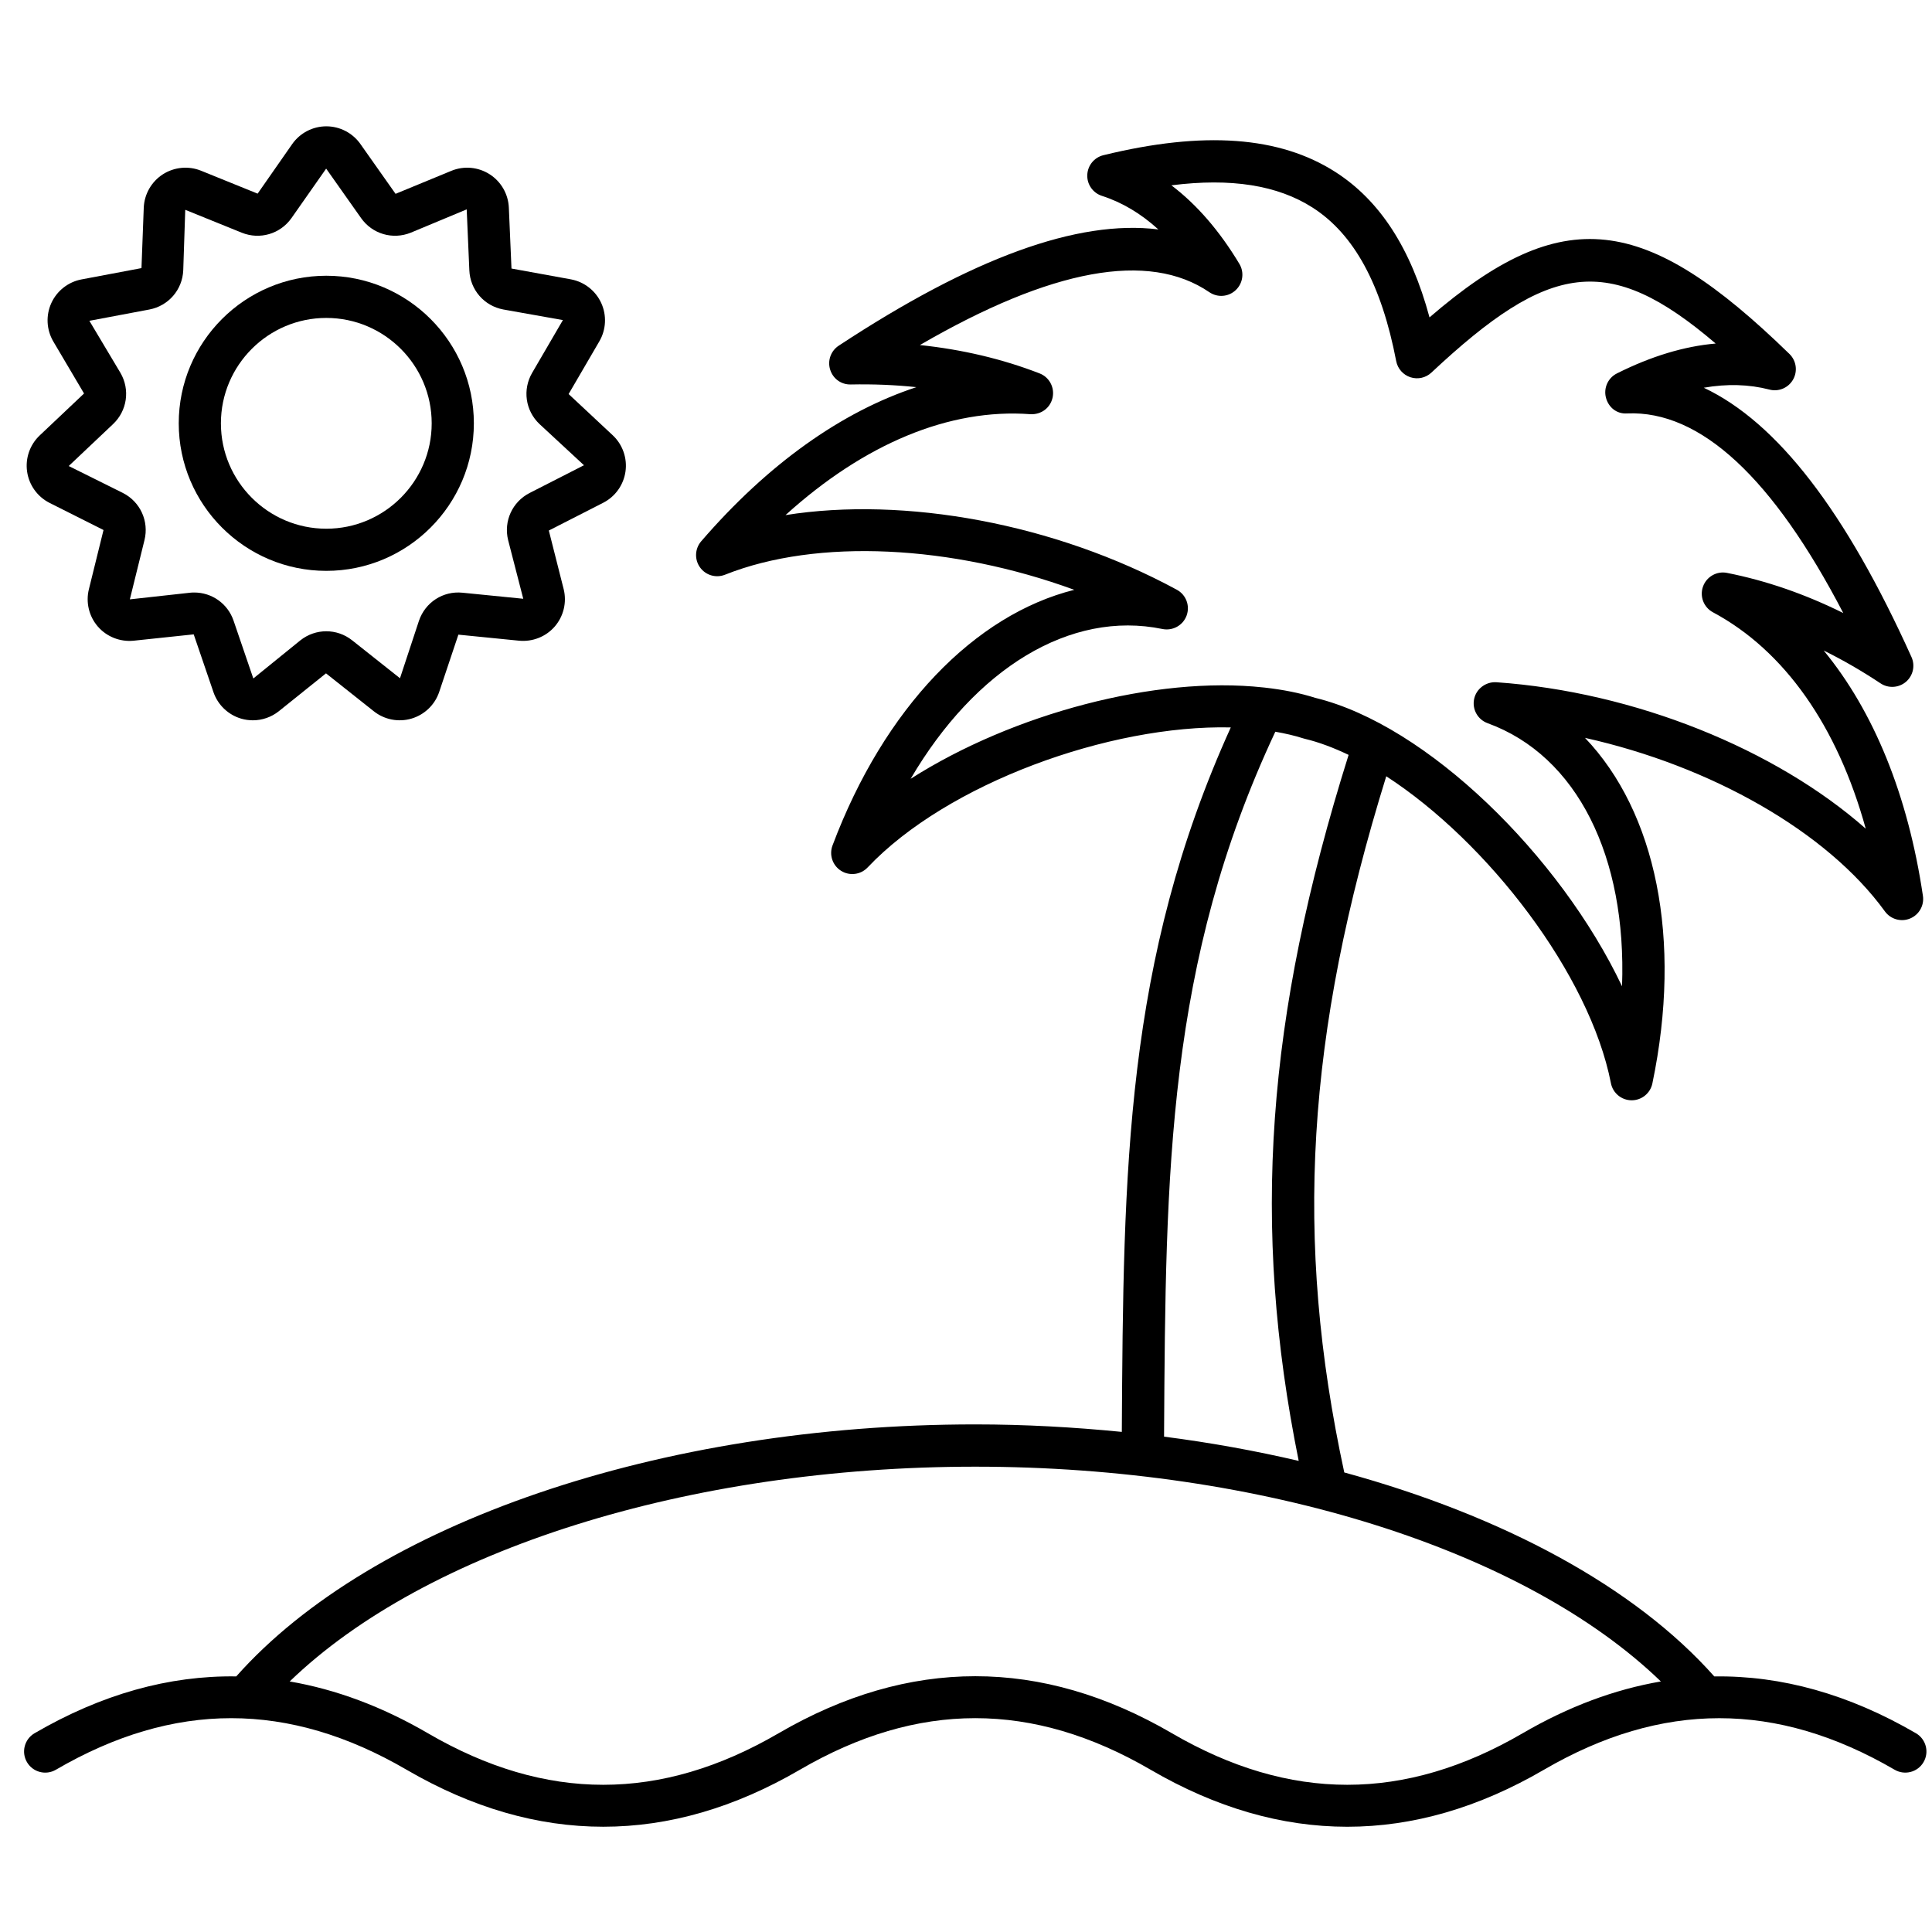 <svg xmlns="http://www.w3.org/2000/svg" xmlns:xlink="http://www.w3.org/1999/xlink" version="1.1" width="256" height="256" viewBox="0 0 256 256" xml:space="preserve">
<desc>Created with Fabric.js 1.7.22</desc>
<defs>
</defs>
<g transform="translate(128 128) scale(0.72 0.72)" style="">
	<g style="stroke: none; stroke-width: 0; stroke-dasharray: none; stroke-linecap: butt; stroke-linejoin: miter; stroke-miterlimit: 10; fill: none; fill-rule: nonzero; opacity: 1;" transform="translate(-175.05 -175.05) scale(3.89 3.89)" >
	<path d="M 11.261 33.376 c -0.186 0 -0.372 -0.026 -0.554 -0.079 c -0.614 -0.181 -1.104 -0.65 -1.311 -1.256 L 8.463 29.31 l -2.849 0.301 c -0.632 0.061 -1.266 -0.186 -1.686 -0.67 c -0.419 -0.484 -0.578 -1.143 -0.424 -1.765 l 0.692 -2.802 l -2.559 -1.287 c -0.57 -0.291 -0.965 -0.842 -1.056 -1.476 c -0.091 -0.633 0.132 -1.274 0.597 -1.713 l 2.097 -1.983 l -1.457 -2.466 c -0.322 -0.553 -0.356 -1.23 -0.091 -1.812 c 0.266 -0.582 0.8 -1.001 1.428 -1.119 l 2.837 -0.535 L 6.1 9.119 C 6.128 8.48 6.466 7.892 7.004 7.545 C 7.543 7.2 8.218 7.136 8.812 7.376 l 2.675 1.084 l 1.639 -2.35 c 0.369 -0.522 0.971 -0.835 1.611 -0.835 c 0.64 0 1.243 0.313 1.612 0.836 l 1.664 2.358 l 2.648 -1.092 c 0.593 -0.242 1.269 -0.177 1.807 0.169 c 0.538 0.346 0.876 0.934 0.904 1.573 l 0.125 2.884 l 2.818 0.513 c 0.63 0.119 1.163 0.538 1.429 1.12 c 0.265 0.582 0.232 1.259 -0.091 1.812 L 26.2 17.941 l 2.093 1.956 c 0.465 0.439 0.688 1.08 0.597 1.713 c -0.091 0.633 -0.485 1.185 -1.056 1.476 l -2.57 1.312 l 0.703 2.777 c 0.154 0.621 -0.005 1.281 -0.424 1.765 c -0.419 0.484 -1.052 0.73 -1.686 0.67 l -2.872 -0.286 l -0.91 2.717 c -0.206 0.606 -0.697 1.075 -1.311 1.255 c -0.614 0.181 -1.28 0.05 -1.781 -0.348 l -2.261 -1.793 l -2.234 1.793 C 12.136 33.228 11.702 33.376 11.261 33.376 z M 8.488 27.33 c 0.838 0 1.587 0.527 1.862 1.336 l 0.933 2.731 l 2.226 -1.804 c 0.722 -0.572 1.73 -0.572 2.451 0 l 2.262 1.793 l 0.898 -2.721 c 0.297 -0.872 1.144 -1.42 2.062 -1.325 l 2.872 0.286 l -0.716 -2.775 c -0.221 -0.894 0.198 -1.811 1.018 -2.23 l 2.57 -1.312 l -2.102 -1.947 c -0.67 -0.633 -0.813 -1.631 -0.348 -2.427 l 1.453 -2.493 l -2.821 -0.502 c -0.906 -0.17 -1.566 -0.932 -1.605 -1.853 l -0.125 -2.883 l -2.645 1.103 c -0.857 0.345 -1.821 0.062 -2.352 -0.691 l -1.652 -2.34 l -1.641 2.341 c -0.531 0.752 -1.498 1.035 -2.351 0.691 L 8.063 9.225 l -0.095 2.864 c -0.04 0.921 -0.701 1.682 -1.605 1.853 l -2.836 0.534 l 1.469 2.461 c 0.464 0.796 0.32 1.793 -0.349 2.426 l -2.097 1.983 l 2.566 1.276 c 0.82 0.418 1.239 1.336 1.018 2.23 l -0.692 2.802 l 2.849 -0.314 C 8.356 27.333 8.423 27.33 8.488 27.33 z" style="stroke: none; stroke-width: 1; stroke-dasharray: none; stroke-linecap: butt; stroke-linejoin: miter; stroke-miterlimit: 10; fill: rgb(0,0,0); fill-rule: nonzero; opacity: 1;" transform=" matrix(1 0 0 1 0 0) " stroke-linecap="round" />
	<path d="M 14.736 26.306 c -3.849 0 -6.981 -3.131 -6.981 -6.981 s 3.131 -6.981 6.981 -6.981 s 6.981 3.131 6.981 6.981 S 18.585 26.306 14.736 26.306 z M 14.736 14.34 c -2.749 0 -4.986 2.237 -4.986 4.986 s 2.237 4.986 4.986 4.986 s 4.986 -2.237 4.986 -4.986 S 17.485 14.34 14.736 14.34 z" style="stroke: none; stroke-width: 1; stroke-dasharray: none; stroke-linecap: butt; stroke-linejoin: miter; stroke-miterlimit: 10; fill: rgb(0,0,0); fill-rule: nonzero; opacity: 1;" transform=" matrix(1 0 0 1 0 0) " stroke-linecap="round" />
	<path d="M 89.941 81.298 c -3.165 -1.843 -6.353 -2.735 -9.54 -2.688 c -3.765 -4.243 -9.996 -7.595 -17.505 -9.65 c -2.384 -11.035 -1.805 -20.704 1.986 -32.936 c 4.813 3.118 9.626 9.377 10.629 14.52 c 0.091 0.467 0.499 0.806 0.975 0.809 c 0.003 0 0.005 0 0.007 0 c 0.474 0 0.882 -0.332 0.979 -0.796 c 1.429 -6.843 0.157 -12.848 -3.187 -16.35 c 5.962 1.331 11.448 4.429 14.188 8.209 c 0.271 0.373 0.763 0.513 1.187 0.339 c 0.427 -0.174 0.68 -0.617 0.612 -1.073 c -0.707 -4.77 -2.327 -8.733 -4.695 -11.608 c 0.904 0.447 1.803 0.965 2.69 1.554 c 0.369 0.246 0.86 0.217 1.2 -0.071 c 0.34 -0.289 0.447 -0.767 0.264 -1.173 c -3.107 -6.89 -6.349 -11.102 -9.827 -12.742 c 1.1 -0.193 2.138 -0.163 3.104 0.087 c 0.442 0.116 0.901 -0.082 1.123 -0.477 c 0.223 -0.396 0.151 -0.891 -0.174 -1.208 c -6.835 -6.651 -10.721 -7.169 -17.028 -1.73 c -0.882 -3.269 -2.346 -5.526 -4.447 -6.875 c -2.642 -1.696 -6.236 -1.958 -10.982 -0.798 c -0.435 0.106 -0.746 0.489 -0.762 0.936 c -0.017 0.448 0.268 0.851 0.693 0.988 c 0.953 0.306 1.845 0.837 2.669 1.588 c -3.809 -0.478 -8.809 1.345 -15.122 5.5 c -0.372 0.245 -0.538 0.707 -0.405 1.132 c 0.132 0.426 0.518 0.714 0.976 0.703 c 1.066 -0.022 2.102 0.021 3.104 0.127 c -3.539 1.161 -7.03 3.641 -10.18 7.291 c -0.301 0.349 -0.325 0.858 -0.058 1.233 c 0.267 0.375 0.755 0.52 1.185 0.349 c 4.376 -1.743 10.736 -1.402 16.523 0.715 c -4.697 1.176 -8.989 5.572 -11.438 12.095 c -0.167 0.446 0.002 0.947 0.406 1.2 c 0.404 0.252 0.929 0.185 1.256 -0.161 c 3.758 -3.973 11.435 -6.757 17.18 -6.624 c -5.004 11.034 -5.082 20.934 -5.155 33.328 c -2.267 -0.224 -4.581 -0.354 -6.933 -0.354 c -14.891 0 -28.527 4.671 -34.963 11.922 c -3.188 -0.047 -6.375 0.844 -9.541 2.688 c -0.477 0.278 -0.639 0.891 -0.361 1.367 c 0.279 0.479 0.892 0.639 1.368 0.361 c 5.583 -3.254 11.011 -3.252 16.593 0 c 3.087 1.798 6.195 2.696 9.303 2.696 c 3.108 0 6.217 -0.898 9.303 -2.696 c 5.583 -3.254 11.01 -3.254 16.594 0 c 6.174 3.597 12.436 3.595 18.607 0 c 5.581 -3.251 11.008 -3.253 16.593 0 c 0.478 0.277 1.09 0.116 1.367 -0.361 C 90.58 82.188 90.419 81.576 89.941 81.298 z M 42.381 36.144 c 3.061 -5.215 7.548 -7.988 11.914 -7.087 c 0.484 0.098 0.971 -0.17 1.142 -0.636 c 0.17 -0.466 -0.026 -0.986 -0.463 -1.222 c -5.79 -3.142 -12.887 -4.425 -18.513 -3.531 c 3.728 -3.377 7.755 -5.059 11.585 -4.774 c 0.512 0.027 0.939 -0.295 1.049 -0.778 c 0.108 -0.483 -0.152 -0.973 -0.614 -1.152 c -1.758 -0.682 -3.653 -1.13 -5.662 -1.341 c 6.227 -3.616 10.826 -4.457 13.693 -2.501 c 0.388 0.266 0.908 0.226 1.25 -0.099 c 0.342 -0.322 0.413 -0.839 0.171 -1.242 c -0.941 -1.566 -2.018 -2.808 -3.216 -3.715 c 2.826 -0.357 5.028 -0.006 6.685 1.057 c 1.961 1.258 3.254 3.634 3.951 7.261 c 0.069 0.357 0.327 0.649 0.673 0.762 c 0.348 0.113 0.728 0.029 0.993 -0.221 c 5.562 -5.205 8.362 -5.721 13.448 -1.374 c -1.488 0.129 -3.051 0.601 -4.672 1.414 c -0.42 0.21 -0.637 0.686 -0.521 1.141 c 0.116 0.455 0.504 0.787 1.003 0.752 c 3.469 -0.15 6.902 3.055 10.226 9.443 c -1.81 -0.898 -3.649 -1.534 -5.5 -1.899 c -0.479 -0.098 -0.968 0.178 -1.135 0.645 c -0.167 0.466 0.032 0.984 0.469 1.218 c 3.386 1.814 5.89 5.388 7.229 10.237 c -4.26 -3.757 -10.923 -6.471 -17.478 -6.927 c -0.485 -0.029 -0.944 0.302 -1.048 0.79 c -0.104 0.488 0.168 0.977 0.637 1.147 c 4.245 1.546 6.587 6.325 6.36 12.447 c -2.935 -6.182 -9.235 -12.365 -14.513 -13.645 c -0.734 -0.234 -1.538 -0.389 -2.385 -0.485 c -0.028 -0.003 -0.054 -0.008 -0.082 -0.008 C 53.986 31.268 47.226 33.055 42.381 36.144 z M 54.371 67.097 c 0.073 -12.408 0.144 -22.264 5.263 -33.181 c 0.459 0.082 0.903 0.18 1.315 0.313 c 0.024 0.008 0.05 0.015 0.075 0.021 c 0.673 0.16 1.371 0.425 2.077 0.762 c -3.906 12.426 -4.61 22.279 -2.361 33.401 c -2.051 -0.479 -4.179 -0.865 -6.37 -1.147 L 54.371 67.097 z M 71.336 81.298 c -5.582 3.251 -11.01 3.253 -16.594 0 c -6.173 -3.598 -12.434 -3.596 -18.607 0 c -5.582 3.251 -11.01 3.253 -16.593 0 c -2.171 -1.265 -4.353 -2.075 -6.538 -2.45 c 6.437 -6.219 18.862 -10.161 32.435 -10.161 c 13.573 0 25.999 3.942 32.435 10.161 C 75.688 79.223 73.507 80.033 71.336 81.298 z" style="stroke: none; stroke-width: 1; stroke-dasharray: none; stroke-linecap: butt; stroke-linejoin: miter; stroke-miterlimit: 10; fill: rgb(0,0,0); fill-rule: nonzero; opacity: 1;" transform=" matrix(1 0 0 1 0 0) " stroke-linecap="round" />
</g>
</g>
</svg>